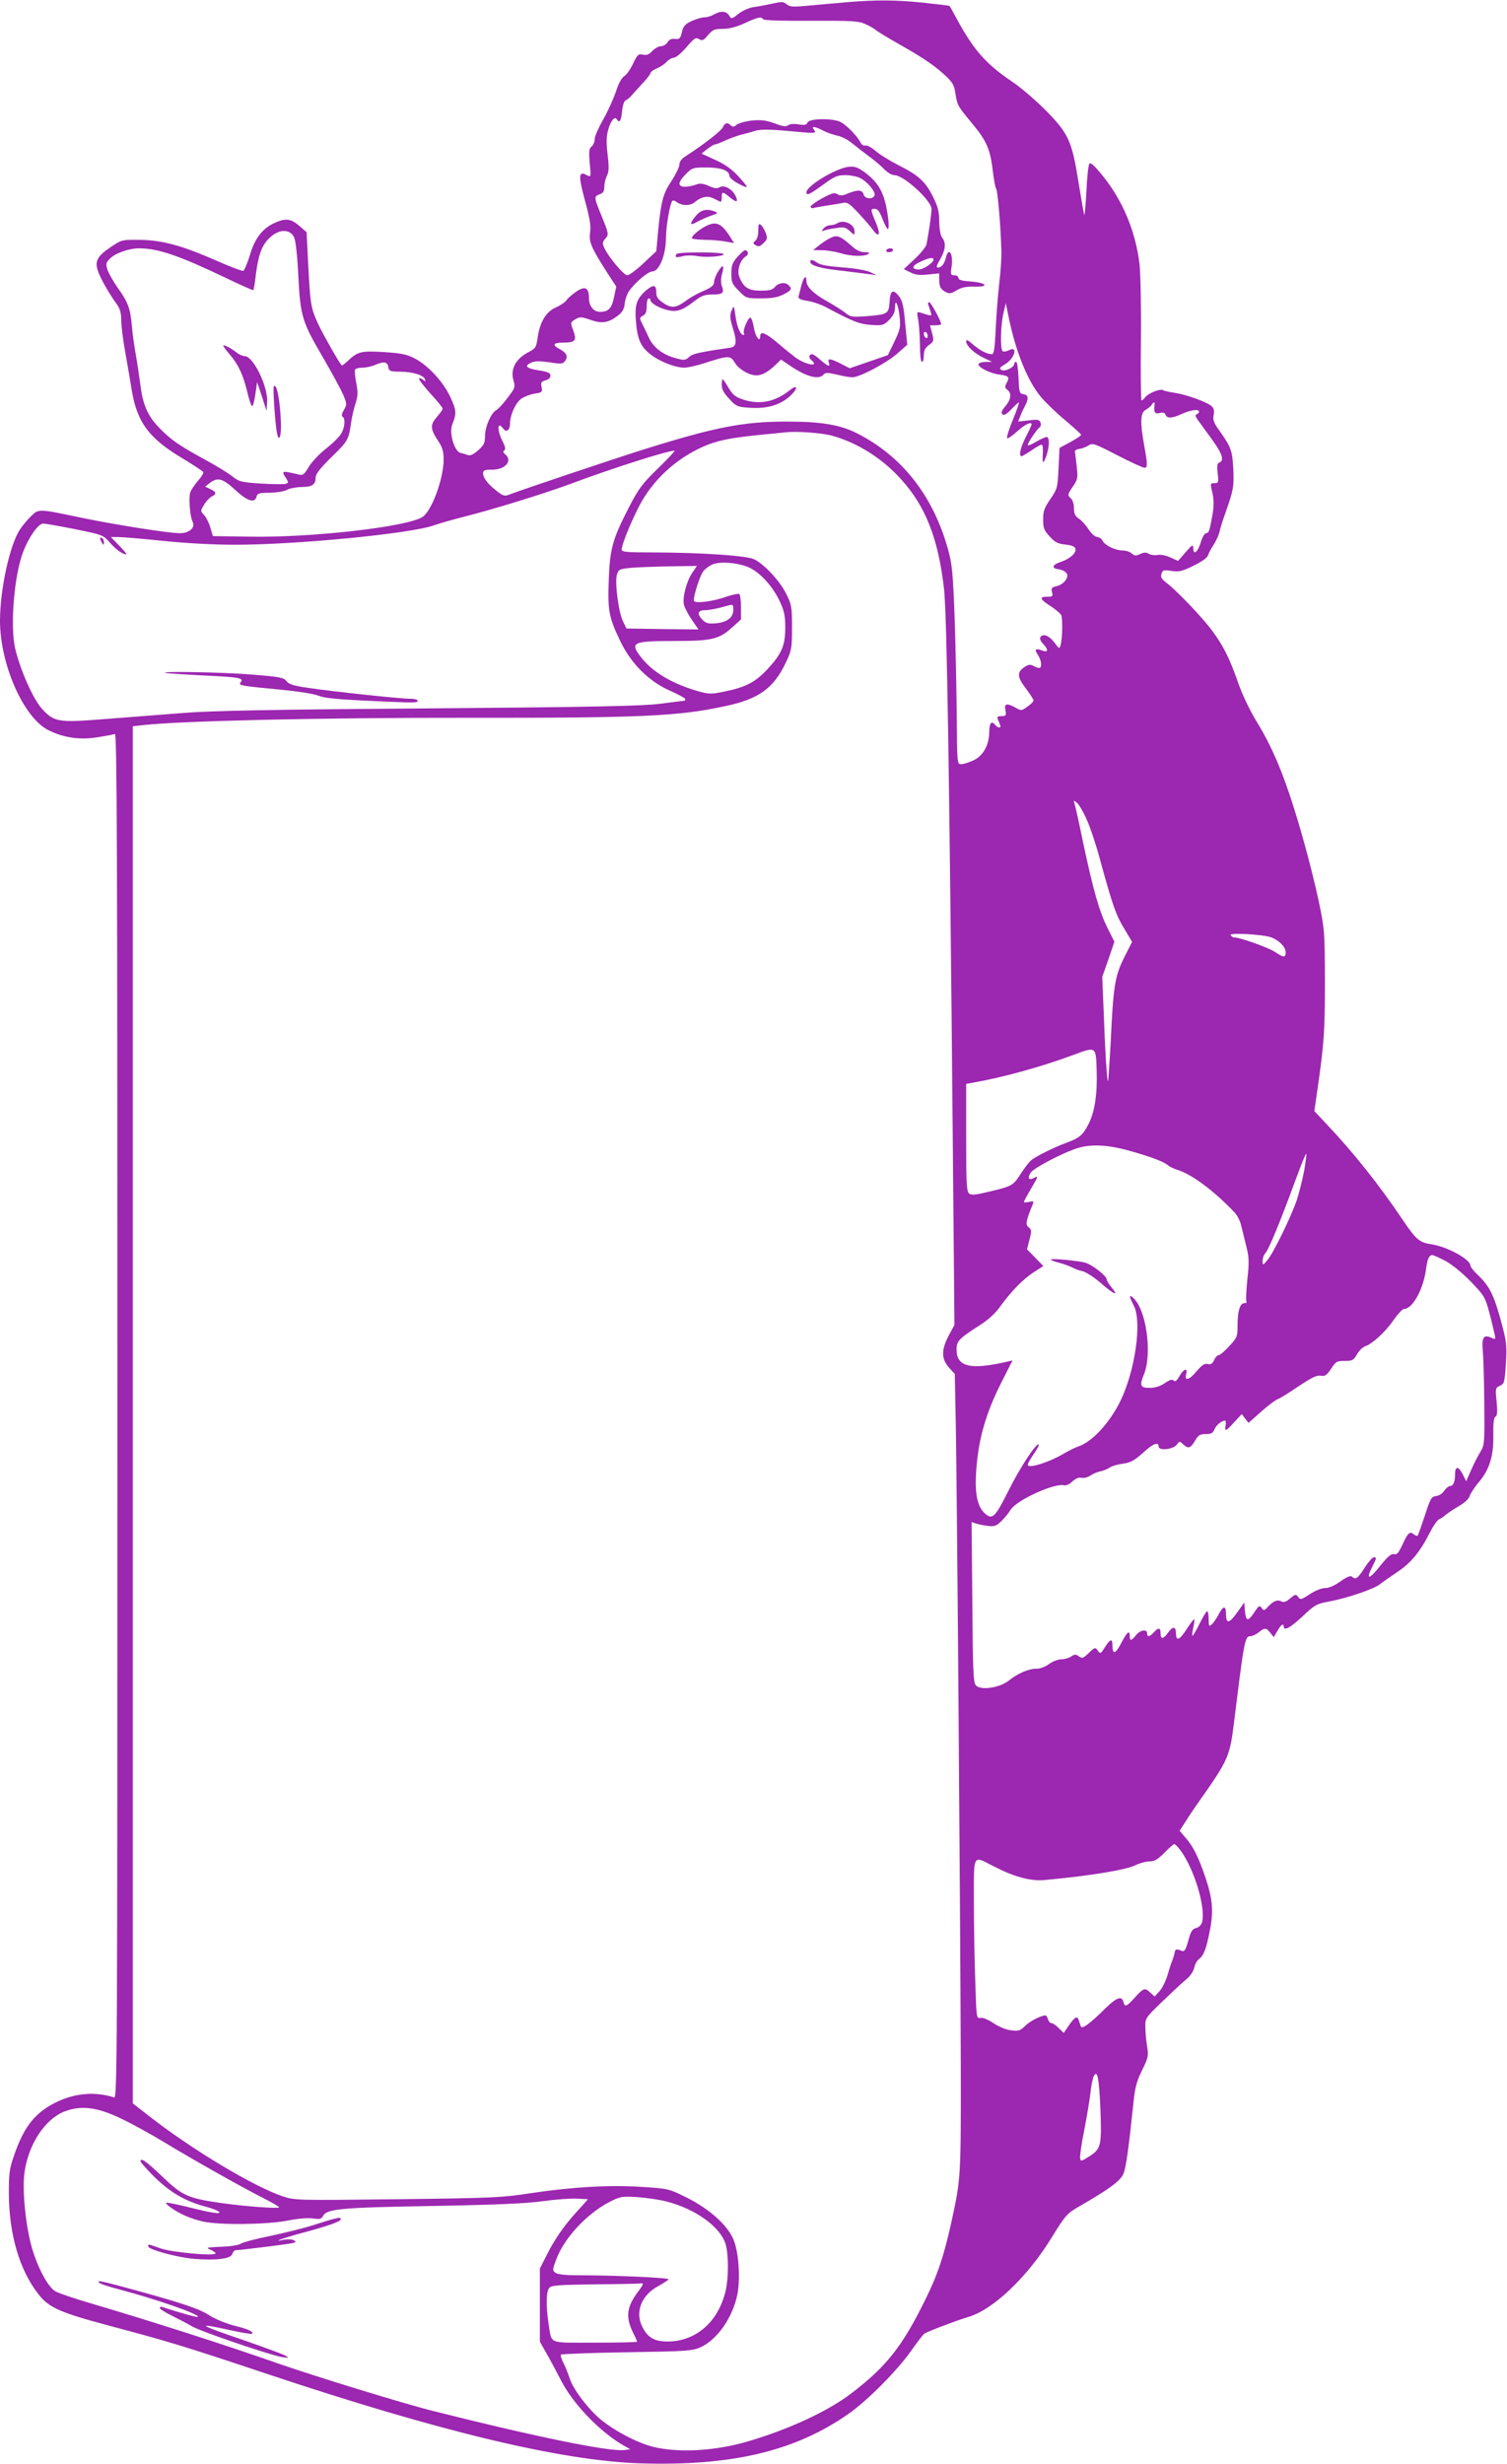 <?xml version="1.0" standalone="no"?>
<!DOCTYPE svg PUBLIC "-//W3C//DTD SVG 20010904//EN"
 "http://www.w3.org/TR/2001/REC-SVG-20010904/DTD/svg10.dtd">
<svg version="1.0" xmlns="http://www.w3.org/2000/svg"
 width="783pt" height="1280pt" viewBox="0 0 783 1280"
 preserveAspectRatio="xMidYMid meet">
<g transform="translate(0,1280) scale(0.1,-0.1)"
fill="#9c27b0" stroke="none">
<path d="M4405 12789 c-55 -5 -145 -13 -200 -18 -86 -8 -103 -7 -118 7 -16 14
-25 14 -75 3 -31 -7 -75 -15 -97 -18 -22 -3 -57 -18 -77 -34 -37 -29 -38 -29
-50 -9 -15 23 -43 25 -78 5 -14 -8 -36 -15 -50 -15 -14 0 -44 -9 -66 -19 -34
-16 -43 -26 -51 -57 -8 -34 -12 -39 -36 -36 -18 2 -31 -4 -39 -18 -7 -11 -22
-20 -34 -20 -11 0 -31 -11 -44 -24 -17 -19 -29 -24 -49 -20 -24 5 -29 1 -51
-45 -13 -28 -33 -58 -46 -66 -14 -9 -31 -40 -44 -82 -13 -37 -42 -102 -66
-144 -24 -42 -44 -87 -44 -101 0 -14 -7 -32 -16 -39 -14 -11 -15 -26 -10 -87
7 -73 7 -73 -15 -62 -43 24 -45 -2 -10 -131 25 -91 32 -132 27 -165 -7 -51 5
-79 86 -206 l50 -77 -12 -56 c-12 -58 -29 -75 -73 -75 -33 0 -57 30 -57 72 0
54 -20 64 -66 33 -20 -14 -44 -34 -51 -45 -8 -11 -33 -28 -57 -38 -50 -23 -81
-75 -93 -159 -7 -49 -11 -54 -52 -75 -61 -33 -89 -85 -74 -141 11 -39 10 -42
-30 -94 -22 -30 -49 -59 -59 -64 -27 -15 -58 -86 -58 -135 0 -35 -6 -47 -36
-74 -24 -21 -42 -29 -53 -24 -9 3 -26 9 -38 11 -32 7 -61 105 -43 148 23 58
22 73 -10 142 -38 81 -115 164 -185 201 -41 21 -70 27 -160 33 -119 7 -136 3
-188 -46 -16 -15 -30 -25 -31 -24 -16 18 -96 159 -123 216 -38 83 -41 100 -52
318 l-8 159 -38 33 c-44 38 -72 41 -130 14 -62 -28 -102 -81 -127 -168 -13
-41 -28 -77 -34 -80 -6 -2 -67 21 -135 51 -182 80 -283 108 -400 110 -95 1
-96 1 -153 -37 -70 -47 -85 -74 -67 -125 14 -40 57 -116 97 -171 18 -25 24
-47 24 -85 0 -28 9 -100 20 -161 11 -60 26 -150 34 -199 28 -171 90 -254 269
-360 54 -33 100 -63 103 -68 3 -5 -9 -25 -26 -44 -17 -20 -36 -47 -41 -61 -10
-26 -2 -127 12 -154 15 -30 -17 -59 -66 -59 -59 0 -337 44 -520 82 -218 46
-214 45 -254 6 -19 -18 -44 -49 -57 -68 -54 -82 -104 -313 -104 -476 1 -229
124 -505 253 -568 79 -39 163 -51 255 -36 42 7 82 14 89 17 11 4 13 -616 13
-3542 0 -3373 -1 -3546 -17 -3541 -94 30 -194 23 -286 -18 -119 -54 -180 -127
-233 -281 -25 -71 -28 -94 -28 -200 1 -214 56 -400 155 -525 54 -68 109 -93
359 -160 319 -85 386 -105 820 -250 904 -302 1533 -453 1945 -467 479 -15 807
63 1085 258 98 69 251 223 323 325 31 44 62 85 69 90 15 11 162 67 231 88 128
38 305 207 430 410 76 123 81 127 150 167 151 87 208 129 224 166 14 34 27
130 52 368 8 81 17 113 45 170 32 65 34 74 26 125 -5 30 -9 75 -9 100 -1 45 1
48 87 131 48 46 103 98 123 114 23 18 39 43 44 62 3 18 15 39 25 46 24 17 38
53 57 152 19 99 13 163 -25 275 -36 105 -63 159 -103 204 l-30 35 27 42 c14
24 68 103 120 176 100 145 115 180 133 323 56 455 59 470 88 470 10 0 29 9 43
20 32 25 38 25 60 -2 l18 -23 19 32 c18 32 33 43 33 23 0 -25 36 -5 98 53 63
60 73 65 137 77 93 17 234 65 265 90 14 11 55 40 91 64 71 47 118 105 168 204
18 35 39 66 48 69 9 4 24 14 33 22 10 9 41 30 69 46 31 18 54 39 57 53 4 13
24 43 44 68 58 66 81 138 79 246 -1 63 2 93 11 98 10 6 11 26 6 79 -7 68 -6
71 17 82 23 10 25 18 31 113 6 85 3 114 -14 181 -45 174 -67 221 -134 284 -20
19 -36 40 -36 46 0 33 -121 99 -203 111 -62 9 -80 25 -149 127 -119 178 -255
349 -396 498 l-63 67 15 104 c36 247 40 312 40 568 -1 258 -1 269 -32 418 -18
85 -55 233 -83 330 -83 293 -147 452 -240 604 -35 57 -74 139 -95 199 -44 127
-79 197 -137 274 -51 69 -186 210 -236 247 -26 20 -32 30 -26 47 6 20 11 21
52 15 39 -6 55 -2 114 27 42 20 71 41 75 53 4 12 17 37 30 56 12 19 26 49 30
65 3 17 17 62 31 100 43 122 45 138 41 230 -5 95 -12 113 -73 199 -29 40 -34
55 -29 81 4 23 1 35 -12 46 -26 22 -133 60 -189 68 -27 4 -55 10 -62 14 -15 9
-73 -14 -92 -36 -7 -10 -16 -17 -20 -17 -3 0 -5 138 -3 307 2 174 -2 348 -7
400 -21 175 -90 339 -203 474 -36 43 -53 57 -58 48 -5 -7 -12 -70 -15 -141 -4
-71 -9 -127 -11 -125 -2 2 -15 77 -30 168 -34 218 -53 258 -176 381 -51 51
-127 116 -168 143 -135 91 -199 163 -285 320 -21 39 -39 72 -41 74 -2 2 -63 9
-136 17 -147 15 -243 15 -393 3z m-440 -89 c3 -6 101 -9 248 -8 209 1 247 -1
281 -16 21 -9 43 -22 50 -27 12 -11 54 -37 156 -95 100 -57 161 -99 211 -146
39 -36 47 -51 53 -93 10 -63 11 -65 90 -160 73 -88 92 -133 105 -248 5 -41 12
-81 17 -88 8 -13 23 -187 27 -324 1 -33 -4 -112 -12 -175 -7 -63 -15 -170 -18
-237 -4 -92 -9 -123 -19 -123 -25 0 -62 19 -98 50 -27 24 -36 28 -36 16 0 -23
46 -65 95 -87 l40 -19 -32 0 c-17 0 -35 -4 -38 -10 -9 -15 55 -49 108 -56 50
-7 54 -12 36 -46 -9 -17 -8 -24 5 -33 23 -18 20 -49 -10 -85 -20 -23 -24 -34
-16 -42 8 -8 21 -1 47 26 20 21 37 37 39 35 2 -2 -12 -43 -32 -91 -20 -48 -33
-91 -29 -94 4 -4 27 12 52 35 38 35 75 53 75 36 0 -3 -13 -32 -30 -65 -29 -57
-38 -100 -22 -100 4 0 27 14 51 30 24 17 48 30 53 30 6 0 8 -22 6 -50 -3 -53
3 -54 21 -1 14 44 14 91 -1 91 -6 0 -31 -11 -55 -25 -23 -14 -43 -22 -43 -17
0 12 49 85 63 93 5 4 7 15 3 24 -5 15 -15 17 -61 11 l-55 -6 10 25 c5 14 16
38 25 55 21 40 19 58 -7 62 -21 3 -23 9 -26 86 -2 45 -7 82 -12 82 -6 0 -10
-4 -10 -10 0 -18 -48 -42 -66 -32 -14 8 -11 12 20 31 51 32 66 98 17 71 -12
-6 -26 -8 -31 -5 -14 8 -11 138 4 200 l12 50 13 -64 c37 -185 99 -339 170
-424 22 -26 77 -80 123 -118 46 -39 84 -73 85 -77 2 -4 -23 -21 -55 -38 l-57
-31 -5 -105 c-5 -102 -6 -107 -42 -160 -32 -46 -38 -63 -38 -106 0 -45 4 -57
34 -89 27 -30 42 -38 82 -42 35 -4 50 -11 52 -23 4 -22 -30 -52 -79 -68 -44
-15 -47 -33 -6 -38 14 -2 31 -10 37 -18 18 -20 -11 -60 -50 -69 -26 -6 -29
-10 -24 -31 6 -22 3 -24 -25 -24 -43 0 -39 -13 18 -49 27 -18 52 -39 55 -47 8
-20 6 -122 -3 -153 -6 -24 -7 -24 -34 13 -27 35 -59 47 -72 25 -4 -6 2 -21 14
-33 30 -32 28 -48 -5 -35 -35 13 -41 5 -20 -25 18 -29 21 -66 5 -66 -6 0 -19
5 -30 11 -16 8 -26 7 -44 -5 -42 -27 -41 -52 4 -111 23 -30 41 -59 41 -64 0
-5 -14 -20 -32 -32 -30 -22 -32 -22 -60 -6 -46 26 -62 23 -54 -13 5 -27 3 -30
-20 -30 -19 0 -25 -4 -20 -15 3 -8 9 -22 12 -30 8 -19 -10 -19 -26 0 -19 23
-30 8 -30 -38 -1 -68 -32 -124 -82 -147 -24 -11 -52 -20 -64 -20 -21 0 -21 4
-23 248 -1 136 -6 367 -11 515 -9 237 -13 277 -35 356 -78 278 -240 483 -474
601 -88 44 -185 60 -364 60 -225 0 -373 -29 -743 -145 -168 -53 -635 -210
-697 -234 -26 -10 -33 -8 -68 20 -46 36 -69 67 -69 91 0 15 9 18 47 18 69 0
108 46 68 80 -11 9 -13 15 -5 20 8 5 6 19 -9 48 -30 59 -27 108 4 65 16 -22
35 -8 35 27 0 44 29 108 59 129 14 10 45 22 68 26 40 6 42 8 37 34 -5 24 -2
29 20 35 16 4 26 13 26 24 0 15 -12 20 -60 28 -66 10 -78 23 -40 40 18 9 44 9
94 2 62 -10 71 -9 82 7 17 23 8 42 -27 61 -41 21 -36 34 14 34 66 0 75 10 56
62 -16 43 -16 43 10 59 24 14 30 14 80 -3 60 -21 94 -15 145 25 21 17 30 34
32 61 2 20 12 49 23 65 32 45 99 101 121 101 35 0 70 86 70 172 1 66 21 182
34 195 3 3 11 1 18 -4 29 -23 73 -24 98 -3 33 28 67 35 98 19 15 -7 30 -15 35
-17 4 -2 7 8 7 22 0 32 5 32 42 1 36 -30 47 -26 28 11 -19 35 -60 55 -82 41
-12 -8 -26 -6 -55 7 -30 13 -45 15 -67 7 -15 -6 -41 -11 -57 -11 -39 0 -38 23
5 66 33 33 37 34 108 34 75 0 118 -16 118 -45 0 -7 20 -25 45 -38 25 -14 45
-22 45 -17 0 4 -21 30 -47 58 -33 35 -70 61 -118 82 l-70 32 30 24 c17 13 35
24 41 24 5 0 28 9 50 19 21 10 59 24 84 31 25 6 61 16 80 22 24 6 72 6 150 -1
157 -15 165 -15 150 4 -18 21 2 20 48 -4 21 -11 54 -22 74 -26 20 -4 54 -21
75 -39 21 -17 61 -48 88 -68 28 -20 63 -50 79 -67 17 -17 40 -31 53 -31 49 0
193 -132 193 -176 0 -24 -13 -115 -26 -183 -3 -13 -30 -47 -61 -76 l-57 -53
34 -17 c26 -13 47 -16 92 -11 l58 6 0 -33 c0 -37 7 -50 36 -65 16 -9 27 -7 55
10 25 15 49 20 93 19 81 -2 61 21 -24 27 -42 3 -60 8 -60 18 0 8 -10 14 -21
14 -19 0 -21 4 -15 43 10 67 -14 108 -29 50 -8 -34 -23 -53 -42 -53 -10 0 -7
11 12 43 28 50 32 84 10 113 -9 12 -14 43 -15 83 0 50 -6 76 -31 126 -39 80
-74 113 -179 166 -47 24 -102 58 -122 76 -21 18 -44 30 -52 27 -9 -3 -19 4
-26 18 -18 33 -70 87 -102 104 -40 21 -164 19 -172 -2 -5 -13 -15 -15 -47 -10
-25 4 -46 2 -55 -5 -10 -8 -27 -6 -69 10 -44 16 -68 19 -117 15 -35 -4 -71
-14 -81 -22 -13 -12 -20 -13 -29 -4 -18 18 -32 15 -43 -10 -9 -19 -99 -89
-192 -149 -22 -14 -33 -29 -33 -44 0 -12 -18 -49 -39 -82 -46 -68 -56 -107
-71 -258 l-10 -110 -66 -62 c-37 -35 -75 -63 -85 -63 -18 0 -98 95 -120 144
-10 22 -9 29 6 46 19 21 18 26 -18 115 -41 100 -42 104 -13 115 20 7 26 16 26
40 0 17 6 43 14 58 10 21 11 44 3 109 -7 62 -7 94 3 128 13 48 34 73 45 55 13
-22 23 -8 27 42 3 29 11 54 18 56 7 3 19 12 27 21 8 9 34 38 58 64 25 26 45
52 45 58 0 5 15 16 33 24 18 7 41 23 51 34 11 12 27 21 37 21 10 0 39 24 65
54 41 48 49 53 66 43 17 -10 23 -8 47 21 24 28 34 32 77 32 32 0 71 10 114 30
70 32 86 35 95 20z m-2437 -1133 c8 -16 17 -96 22 -201 11 -211 19 -237 131
-428 44 -76 90 -161 102 -188 20 -48 20 -52 4 -79 -11 -19 -14 -32 -7 -36 15
-9 12 -52 -5 -84 -8 -16 -43 -52 -79 -80 -36 -28 -77 -71 -92 -97 -24 -40 -30
-45 -53 -39 -87 21 -91 20 -65 -19 14 -22 14 -25 -3 -30 -10 -2 -67 -2 -128 2
-104 7 -112 9 -150 39 -22 17 -87 57 -145 88 -130 71 -173 101 -232 162 -59
60 -86 120 -98 220 -6 43 -16 114 -24 158 -8 44 -18 114 -21 155 -8 89 -21
122 -74 196 -22 31 -45 72 -52 91 -10 31 -9 37 11 58 28 30 100 55 154 55 99
-1 205 -37 450 -154 76 -37 140 -65 142 -63 3 2 9 41 14 86 14 104 33 153 77
191 46 41 101 40 121 -3z m3322 -116 c0 -16 -52 -51 -76 -51 -40 0 -37 20 8
40 47 22 68 25 68 11z m-2832 -559 c3 -20 9 -22 60 -23 66 0 123 -18 130 -39
4 -12 3 -13 -10 -3 -8 7 -18 10 -21 7 -3 -4 23 -38 58 -77 36 -39 65 -75 65
-80 0 -5 -14 -25 -31 -44 -35 -41 -34 -61 9 -126 21 -32 27 -52 27 -96 -1
-100 -62 -265 -109 -296 -78 -52 -577 -109 -901 -103 l-189 3 -13 44 c-7 25
-22 54 -33 66 -19 20 -19 21 0 52 10 18 28 37 39 43 28 14 26 24 -6 39 l-27
13 24 19 c41 31 67 24 132 -36 63 -59 102 -71 111 -35 4 17 14 20 69 20 36 1
74 7 88 15 14 8 48 14 75 15 57 0 75 12 75 49 0 19 23 48 84 108 85 83 88 88
101 183 4 25 13 67 22 93 13 41 13 59 4 108 -7 33 -9 64 -6 69 3 6 21 10 39
10 19 0 49 7 67 15 44 19 63 15 67 -13z m3981 -194 c-5 -40 1 -50 26 -44 18 5
27 2 31 -9 8 -20 33 -19 85 5 47 21 89 26 89 11 0 -5 -6 -11 -12 -13 -9 -3 -8
-11 5 -29 10 -13 42 -58 72 -99 55 -75 68 -113 40 -123 -11 -5 -13 -18 -8 -57
5 -46 4 -50 -16 -50 -24 0 -24 0 -10 -58 6 -30 6 -63 -1 -105 -15 -84 -19 -97
-34 -97 -7 0 -19 -21 -27 -47 -15 -51 -39 -70 -39 -31 -1 21 -5 19 -40 -21
l-39 -45 -40 18 c-23 11 -52 16 -67 13 -15 -3 -35 0 -45 6 -13 8 -25 8 -45 -1
-22 -11 -29 -10 -44 3 -9 8 -29 15 -44 15 -39 0 -93 25 -106 49 -6 12 -19 21
-29 21 -10 0 -30 17 -45 40 -14 22 -37 47 -51 56 -19 13 -25 25 -25 54 0 21
-7 43 -15 50 -20 17 -19 21 11 65 24 36 25 43 18 104 -4 36 -8 71 -9 76 0 6
11 12 24 13 14 2 34 10 47 18 20 14 31 10 149 -51 70 -36 133 -65 141 -65 17
0 17 15 -1 115 -22 122 -20 172 8 186 12 7 26 18 30 25 10 17 18 18 16 2z
m-1674 -162 c130 -36 260 -118 356 -225 129 -142 194 -309 224 -571 15 -135
28 -973 45 -2819 l9 -1004 -30 -56 c-39 -74 -38 -120 1 -165 l31 -34 4 -209
c7 -272 25 -2671 27 -3383 1 -583 0 -589 -48 -810 -40 -181 -71 -275 -138
-410 -119 -242 -203 -347 -386 -486 -120 -91 -321 -184 -530 -246 -166 -49
-346 -61 -481 -33 -82 17 -201 77 -282 141 -65 51 -150 162 -167 218 -7 22
-21 58 -32 79 -11 22 -17 42 -13 45 3 3 158 9 343 12 312 5 340 7 382 26 87
40 166 153 191 273 17 84 7 225 -21 289 -32 74 -126 158 -243 216 -91 45 -93
46 -232 55 -169 11 -359 0 -580 -33 -148 -23 -201 -25 -691 -31 -524 -6 -531
-6 -595 15 -150 50 -475 245 -697 419 l-82 64 0 3577 0 3577 53 6 c195 22 931
39 1682 38 913 -1 1101 8 1345 61 174 37 250 93 313 226 30 63 32 74 32 182 0
106 -2 119 -29 173 -33 69 -120 161 -171 183 -44 18 -273 33 -512 34 -146 0
-173 2 -173 15 0 25 47 141 91 226 70 134 188 244 331 308 70 31 133 45 288
61 58 5 121 12 140 14 58 7 192 -3 245 -18z m-905 -168 c-85 -83 -102 -106
-154 -207 -83 -162 -97 -210 -103 -373 -6 -159 0 -194 59 -317 56 -118 150
-212 261 -260 42 -19 77 -38 77 -42 0 -5 -1 -9 -2 -9 -2 0 -59 -7 -128 -16
-101 -12 -331 -17 -1205 -24 -808 -6 -1129 -12 -1275 -24 -107 -8 -287 -22
-400 -31 -249 -20 -268 -17 -333 54 -46 52 -111 199 -138 311 -27 115 -6 380
41 502 29 77 79 148 104 148 11 0 86 -13 166 -29 142 -29 146 -30 180 -69 32
-37 68 -62 86 -62 5 0 -12 20 -36 45 l-44 45 39 0 c22 0 127 -9 234 -20 115
-12 267 -20 370 -20 322 0 919 58 1036 101 28 10 95 29 150 43 148 37 418 120
556 171 213 80 501 172 544 174 5 1 -33 -41 -85 -91z m476 -518 c57 -28 119
-97 155 -173 24 -52 29 -75 29 -137 0 -94 -18 -136 -93 -217 -64 -68 -112 -93
-225 -116 -60 -13 -80 -13 -120 -2 -144 39 -252 102 -314 184 -56 74 -40 81
178 81 188 0 230 9 294 67 l50 45 0 63 c0 35 -4 66 -9 69 -5 3 -35 -3 -67 -14
-71 -25 -159 -36 -168 -22 -7 12 29 130 48 154 7 10 26 25 42 33 38 21 141 13
200 -15z m-300 -27 c-29 -43 -52 -130 -42 -166 3 -13 21 -48 40 -76 l35 -51
-187 2 -187 3 -18 37 c-24 49 -44 208 -31 245 9 26 14 28 84 34 41 3 133 6
203 7 l128 2 -25 -37z m214 -191 c0 -40 -31 -64 -89 -70 -40 -3 -52 -1 -70 17
-31 31 -27 51 12 51 17 0 55 7 82 14 68 19 65 20 65 -12z m1835 -1087 c18 -38
49 -131 69 -205 65 -239 84 -294 127 -364 l41 -69 -41 -81 c-48 -96 -57 -149
-70 -440 -6 -109 -12 -200 -14 -202 -5 -6 -15 146 -23 371 l-7 170 32 91 31
92 -34 68 c-44 87 -74 193 -127 440 -22 109 -44 205 -47 213 -5 14 -4 14 13 1
10 -8 33 -46 50 -85z m961 -615 c41 -16 74 -50 74 -77 0 -29 -10 -29 -56 2
-33 22 -181 75 -211 75 -7 0 -15 5 -19 12 -9 14 168 4 212 -12z m-908 -690 c4
-124 -10 -216 -42 -279 -29 -57 -48 -73 -111 -96 -66 -24 -165 -73 -189 -94
-10 -9 -33 -39 -52 -68 -40 -62 -44 -65 -162 -93 -74 -18 -95 -20 -107 -10
-13 11 -15 56 -15 291 l0 278 38 7 c149 26 354 82 517 143 121 45 119 46 123
-79z m173 -419 c113 -32 176 -56 199 -76 8 -7 32 -18 52 -24 72 -23 186 -108
288 -215 16 -15 33 -47 38 -70 6 -22 18 -72 27 -109 15 -58 16 -82 6 -173 -6
-58 -8 -110 -5 -115 3 -5 -2 -9 -11 -9 -22 0 -35 -41 -35 -114 0 -60 -2 -65
-43 -109 -24 -26 -48 -47 -55 -47 -7 0 -18 -12 -24 -26 -9 -19 -17 -24 -33
-20 -16 4 -30 -5 -59 -39 -37 -45 -63 -51 -53 -14 9 34 -11 30 -33 -7 -15 -27
-24 -34 -32 -26 -8 8 -21 4 -47 -14 -24 -16 -50 -24 -78 -24 -49 0 -53 12 -29
71 44 110 11 341 -58 398 -21 18 -20 8 5 -42 44 -85 6 -343 -72 -500 -58 -115
-147 -209 -218 -232 -13 -4 -49 -22 -80 -40 -76 -44 -181 -76 -181 -54 0 5 14
31 31 55 17 25 29 47 26 50 -11 11 -98 -121 -157 -240 -69 -138 -84 -153 -122
-119 -48 42 -59 131 -38 301 16 124 54 244 121 376 l60 119 -28 -7 c-193 -44
-263 -27 -263 64 0 43 14 57 117 123 49 31 85 64 113 104 59 80 116 138 173
175 l48 31 -42 43 -43 44 13 50 c12 46 11 52 -4 64 -18 13 -15 32 21 120 6 17
4 18 -19 12 -15 -3 -27 -4 -27 0 0 3 16 33 35 65 41 70 42 73 16 59 -26 -14
-34 1 -15 29 17 23 146 92 229 122 76 27 165 24 286 -10z m905 -104 c-9 -46
-26 -113 -37 -148 -28 -84 -121 -276 -153 -314 -25 -30 -25 -30 -26 -6 0 14 6
32 14 40 19 21 79 168 151 364 32 87 59 156 62 153 2 -2 -3 -42 -11 -89z m735
-468 c36 -20 87 -62 132 -108 68 -71 74 -81 94 -156 12 -44 24 -95 28 -113 7
-32 6 -32 -20 -20 -36 16 -47 -2 -41 -67 3 -27 7 -149 8 -271 2 -211 1 -221
-20 -256 -12 -19 -34 -62 -48 -94 l-26 -59 -19 38 c-22 42 -39 41 -39 -3 0
-38 -9 -60 -26 -60 -7 0 -21 -11 -30 -24 -8 -14 -27 -26 -42 -28 -25 -3 -30
-12 -59 -102 -18 -54 -35 -101 -37 -104 -3 -3 -12 1 -20 7 -21 18 -31 8 -59
-53 -20 -43 -29 -54 -44 -50 -14 4 -33 -12 -73 -62 -56 -71 -75 -73 -41 -5 24
47 25 51 9 51 -7 0 -29 -25 -48 -55 -35 -55 -47 -64 -66 -45 -6 6 -27 -2 -59
-25 -31 -22 -60 -35 -80 -35 -19 0 -51 -13 -80 -32 -44 -29 -49 -30 -60 -14
-12 15 -15 15 -42 -8 -21 -18 -33 -22 -46 -15 -19 11 -43 1 -71 -30 -17 -19
-20 -19 -31 -4 -11 15 -15 12 -40 -26 -32 -47 -42 -44 -47 14 l-3 40 -38 -53
c-41 -58 -57 -59 -57 -6 0 45 -15 43 -39 -4 -11 -21 -27 -44 -35 -51 -14 -12
-16 -9 -16 28 0 22 -4 41 -8 41 -4 0 -22 -30 -40 -66 -18 -37 -35 -65 -37 -62
-2 2 0 21 5 43 5 22 7 41 5 43 -2 2 -20 -21 -40 -52 -36 -57 -55 -64 -55 -21
0 36 -16 38 -40 5 -26 -37 -40 -38 -40 -5 0 30 -11 32 -35 5 -22 -24 -35 -26
-35 -5 0 24 -37 17 -58 -10 -24 -30 -32 -31 -32 -5 0 34 -14 23 -44 -35 -30
-58 -46 -63 -46 -14 0 38 -10 37 -39 -8 -22 -35 -24 -36 -37 -18 -13 18 -15
18 -47 -12 -29 -28 -34 -30 -51 -18 -16 12 -22 12 -40 0 -11 -8 -34 -15 -51
-15 -17 0 -46 -11 -65 -25 -19 -14 -46 -24 -64 -24 -39 1 -99 -24 -145 -62
-48 -38 -148 -52 -171 -24 -13 15 -16 86 -18 433 l-4 415 24 -8 c13 -4 40 -10
61 -12 32 -4 43 -1 68 23 17 16 39 43 50 61 31 50 227 139 277 127 10 -3 29 5
44 20 18 16 34 22 48 19 11 -3 32 2 46 12 14 9 37 19 51 21 14 3 35 11 47 19
11 8 43 18 70 21 40 6 59 16 103 55 54 50 83 61 83 34 0 -23 76 -15 94 10 14
19 15 19 33 2 28 -25 38 -21 62 18 17 30 26 35 56 35 28 0 37 5 45 24 8 22 37
46 56 46 3 0 4 -11 2 -25 -7 -34 1 -32 45 17 l39 42 17 -23 18 -23 64 57 c35
31 74 61 87 66 12 4 62 35 110 68 68 45 94 58 114 54 22 -4 31 2 54 36 24 38
30 41 71 41 39 0 46 3 64 35 11 19 30 37 42 41 37 12 107 76 148 137 22 31 46
57 54 57 44 0 100 101 114 205 7 54 16 75 33 75 5 0 37 -14 69 -31z m-1378
-3061 c71 -95 132 -296 113 -372 -4 -16 -16 -28 -31 -32 -20 -5 -28 -17 -41
-66 -13 -47 -20 -58 -33 -53 -29 12 -35 10 -38 -10 -2 -11 -8 -29 -12 -40 -5
-11 -16 -45 -25 -76 -9 -31 -28 -69 -42 -84 l-25 -27 -24 22 c-27 25 -34 23
-82 -31 -40 -44 -49 -47 -56 -19 -8 32 -34 24 -87 -27 -91 -90 -129 -117 -135
-99 -3 9 -7 23 -10 31 -7 24 -20 18 -50 -25 l-28 -41 -27 26 c-14 14 -31 25
-37 25 -7 0 -15 9 -18 20 -3 11 -9 20 -13 20 -25 -1 -81 -30 -105 -54 -25 -25
-34 -28 -72 -24 -26 3 -63 18 -92 37 -28 19 -57 31 -69 28 -21 -4 -21 0 -27
197 -4 111 -7 297 -7 414 0 245 -7 233 100 178 108 -56 193 -79 264 -73 234
21 429 53 477 78 21 10 53 19 72 19 26 0 42 10 77 45 24 25 47 45 52 45 4 0
18 -15 31 -32z m-416 -1335 c8 -198 4 -216 -55 -254 -45 -28 -47 -29 -50 -10
-2 11 8 78 22 148 14 71 28 157 32 193 4 36 11 74 17 84 18 36 27 -6 34 -161z
m-5092 -57 c55 -26 154 -80 220 -120 146 -89 410 -238 523 -295 45 -23 82 -44
82 -48 0 -8 -171 4 -299 22 -174 25 -203 37 -308 138 -84 80 -113 100 -113 79
0 -4 25 -33 56 -65 92 -94 171 -141 287 -172 71 -19 93 -40 30 -29 -21 3 -82
17 -137 31 -54 13 -100 22 -103 20 -2 -3 8 -14 24 -25 49 -35 106 -59 168 -73
87 -19 329 -16 440 5 53 11 107 15 132 11 35 -5 43 -3 52 14 20 36 95 43 571
51 330 6 487 13 572 25 65 9 144 15 175 13 l58 -3 -77 -86 c-50 -57 -92 -118
-125 -180 l-48 -94 0 -190 0 -190 34 -60 c19 -33 51 -93 71 -132 62 -126 203
-274 331 -348 l34 -19 -30 -4 c-76 -10 -455 67 -995 203 -149 37 -607 178
-800 245 -273 96 -656 219 -978 314 -85 25 -168 53 -185 63 -41 24 -99 138
-127 247 -30 120 -45 289 -32 375 21 143 106 271 205 311 86 34 170 24 292
-34z m2835 -432 c155 -39 285 -134 311 -225 15 -57 15 -173 -1 -241 -38 -159
-152 -260 -297 -262 -71 -1 -107 19 -135 75 -40 77 -6 165 81 212 28 16 53 32
55 36 5 8 -277 21 -464 21 -71 0 -112 4 -124 13 -16 12 -16 16 4 69 41 111
158 237 277 299 55 28 63 30 143 25 47 -3 114 -13 150 -22z m-120 -431 c0 -3
-11 -20 -24 -37 -61 -81 -67 -134 -25 -218 11 -21 19 -40 19 -43 0 -3 -99 -5
-219 -5 -249 0 -223 -11 -241 100 -13 88 -13 163 3 183 10 15 40 17 242 20
127 1 233 3 238 5 4 1 7 -1 7 -5z"/>
<path d="M4395 11931 c-77 -19 -205 -100 -205 -130 0 -19 16 -12 86 39 60 44
75 50 117 50 26 0 61 -7 76 -15 38 -19 82 -72 75 -90 -9 -23 -51 -19 -57 5 -6
24 -31 26 -81 5 -28 -12 -40 -13 -55 -4 -15 10 -29 6 -81 -22 -34 -19 -60 -38
-58 -44 1 -5 8 -8 13 -6 6 2 35 7 65 12 30 4 69 11 85 14 27 6 36 1 85 -52 30
-32 65 -72 76 -88 32 -44 41 -22 15 38 -29 69 -29 72 -6 72 15 0 25 -13 40
-52 11 -29 24 -53 28 -53 5 0 6 24 2 53 -16 123 -41 176 -108 231 -49 39 -71
46 -112 37z"/>
<path d="M3616 11679 c-36 -42 -33 -55 7 -31 19 10 51 25 73 32 33 11 36 14
19 21 -42 16 -73 10 -99 -22z"/>
<path d="M4350 11640 c-8 -5 -25 -10 -36 -10 -12 0 -28 -8 -35 -17 -12 -15
-12 -16 2 -11 9 4 38 10 63 13 41 7 50 4 72 -16 24 -22 24 -22 24 -1 0 37 -56
64 -90 42z"/>
<path d="M3665 11624 c-37 -19 -77 -55 -69 -63 3 -3 33 -6 67 -7 34 0 82 -4
107 -9 l44 -8 -18 29 c-48 76 -75 87 -131 58z"/>
<path d="M3940 11602 c0 -23 -6 -45 -15 -52 -13 -11 -13 -15 -3 -21 19 -13 26
-11 48 11 16 16 18 24 9 49 -6 16 -17 35 -25 42 -12 10 -14 5 -14 -29z"/>
<path d="M4315 11564 c-17 -8 -43 -25 -60 -39 l-30 -24 46 -1 c25 0 68 -7 95
-15 56 -17 122 -19 144 -5 11 7 7 10 -17 10 -23 0 -44 10 -70 34 -58 51 -74
57 -108 40z"/>
<path d="M4605 11500 c-3 -5 3 -10 14 -10 12 0 21 5 21 10 0 6 -6 10 -14 10
-8 0 -18 -4 -21 -10z"/>
<path d="M3831 11465 c-26 -30 -31 -44 -31 -87 0 -45 4 -54 39 -89 38 -39 40
-39 115 -39 57 0 87 5 116 20 43 22 47 29 28 48 -18 18 -52 14 -71 -8 -13 -16
-29 -20 -75 -20 -64 0 -90 17 -111 73 -13 33 6 89 34 105 17 9 13 32 -5 32 -4
0 -22 -16 -39 -35z"/>
<path d="M3515 11480 c-11 -17 -2 -20 32 -11 17 5 50 5 74 1 46 -9 139 -2 139
9 0 13 -237 13 -245 1z"/>
<path d="M4210 11440 c0 -19 48 -34 160 -46 63 -8 131 -16 150 -19 l35 -5 -35
17 c-21 9 -78 19 -142 24 -71 5 -114 12 -130 23 -26 18 -38 20 -38 6z"/>
<path d="M3731 11389 c-12 -19 -21 -44 -21 -55 0 -16 -13 -27 -52 -44 -29 -12
-67 -33 -85 -46 -59 -44 -81 -48 -125 -19 -30 20 -38 32 -38 55 0 40 -13 44
-50 14 -52 -44 -63 -78 -56 -161 7 -93 24 -132 72 -171 46 -38 131 -72 179
-72 19 0 67 11 107 24 124 40 133 40 156 2 20 -34 74 -66 112 -66 29 0 58 16
97 52 l31 30 46 -31 c84 -58 151 -76 175 -47 9 11 20 11 69 0 31 -8 68 -14 81
-14 38 0 181 76 235 125 l50 44 -11 111 c-7 85 -14 117 -30 138 -32 43 -48 35
-51 -26 -4 -63 -9 -66 -125 -75 -71 -5 -80 -3 -105 18 -15 12 -58 39 -95 60
-70 39 -107 75 -107 106 0 34 -15 20 -26 -23 -6 -24 -13 -50 -15 -58 -3 -11 9
-17 46 -23 28 -4 70 -19 95 -32 144 -77 176 -89 237 -93 58 -4 64 -2 93 26 21
22 30 40 30 63 0 53 17 20 24 -46 6 -55 3 -66 -27 -130 l-34 -70 -99 -34 -99
-34 -51 26 c-52 26 -67 27 -57 1 8 -22 -6 -17 -44 16 -18 17 -38 30 -43 30
-17 0 -20 -18 -5 -30 45 -38 -25 -27 -81 12 -17 13 -60 47 -93 76 -63 53 -91
64 -91 36 0 -37 -26 -3 -33 44 -5 29 -13 52 -18 52 -13 0 -41 -68 -34 -80 4
-6 2 -10 -3 -10 -15 0 -34 45 -41 101 -8 54 -8 54 -20 25 -10 -25 -9 -40 8
-95 21 -68 17 -93 -15 -97 -166 -25 -194 -31 -213 -48 -20 -18 -26 -19 -69 -7
-69 18 -118 56 -142 110 -12 25 -27 58 -35 73 -13 25 -12 29 6 38 14 8 19 21
19 50 0 22 5 40 10 40 6 0 10 -4 10 -10 0 -15 46 -41 89 -51 48 -11 76 -2 138
46 38 29 54 35 94 35 54 0 63 8 50 43 -6 16 -6 38 0 62 14 49 5 55 -20 14z"/>
<path d="M4823 11218 c2 -7 8 -24 12 -37 8 -25 9 -25 -56 -4 -15 4 -16 -1 -8
-39 4 -23 8 -82 9 -130 0 -52 4 -88 10 -88 6 0 10 15 10 34 0 26 7 39 27 54
25 18 26 22 16 61 l-11 41 29 0 c16 0 29 3 29 6 0 16 -53 114 -62 114 -5 0 -8
-6 -5 -12z m-3 -164 c0 -8 -4 -12 -10 -9 -5 3 -10 13 -10 21 0 8 5 12 10 9 6
-3 10 -13 10 -21z"/>
<path d="M3750 10800 c0 -22 11 -43 39 -72 35 -39 43 -42 101 -46 92 -7 160
12 212 58 46 41 46 68 0 32 -75 -60 -155 -76 -240 -48 -42 14 -55 25 -77 62
-14 24 -28 44 -30 44 -3 0 -5 -14 -5 -30z"/>
<path d="M1160 11004 c0 -3 15 -24 34 -46 44 -51 69 -104 91 -195 9 -40 21
-73 25 -73 5 0 12 28 17 63 l9 62 25 -75 24 -75 3 46 c5 81 -72 239 -117 239
-10 0 -29 8 -42 19 -31 24 -69 43 -69 35z"/>
<path d="M1424 10705 c9 -135 17 -186 27 -179 20 12 2 245 -20 267 -11 10 -12
-5 -7 -88z"/>
<path d="M520 10003 c0 -4 5 -15 10 -23 8 -13 10 -13 10 2 0 9 -4 20 -10 23
-5 3 -10 3 -10 -2z"/>
<path d="M860 9304 c8 -2 97 -8 196 -13 189 -9 213 -13 194 -36 -13 -16 -1
-18 220 -39 80 -8 163 -21 184 -30 29 -12 96 -19 245 -26 260 -12 271 -12 271
0 0 6 -18 10 -39 10 -52 0 -398 37 -526 56 -79 11 -103 19 -116 35 -14 19 -34
23 -185 35 -149 12 -483 18 -444 8z"/>
<path d="M5460 6257 c0 -4 19 -11 43 -17 23 -6 53 -17 67 -24 14 -8 39 -17 55
-20 17 -4 59 -31 94 -61 68 -60 97 -72 57 -24 -14 17 -26 36 -26 43 0 17 -75
76 -110 86 -38 11 -180 24 -180 17z"/>
<path d="M1735 1273 c-11 -2 -62 -18 -112 -34 -51 -16 -150 -40 -220 -55 -71
-14 -138 -32 -150 -39 -12 -9 -55 -15 -105 -17 -75 -3 -80 -4 -55 -15 15 -7
27 -15 27 -19 0 -16 -226 5 -284 25 -68 24 -66 24 -66 11 0 -16 152 -58 241
-65 114 -9 190 1 196 26 3 10 11 19 17 19 20 0 260 30 290 36 25 5 27 8 12 16
-9 5 -31 6 -49 3 -71 -16 -14 6 93 35 135 36 200 59 200 71 0 9 -3 10 -35 2z"/>
<path d="M516 941 c5 -6 54 -22 109 -36 192 -51 415 -129 403 -141 -4 -4 -93
21 -185 51 -7 3 -13 0 -13 -5 0 -5 28 -23 63 -40 34 -17 80 -41 102 -54 44
-27 408 -151 470 -161 39 -6 39 -5 15 9 -14 7 -105 41 -203 75 -250 85 -267
97 -82 56 60 -13 112 -22 114 -19 11 10 -18 24 -91 42 -43 11 -98 34 -124 50
-54 36 -132 63 -382 132 -190 52 -213 57 -196 41z"/>
</g>
</svg>
